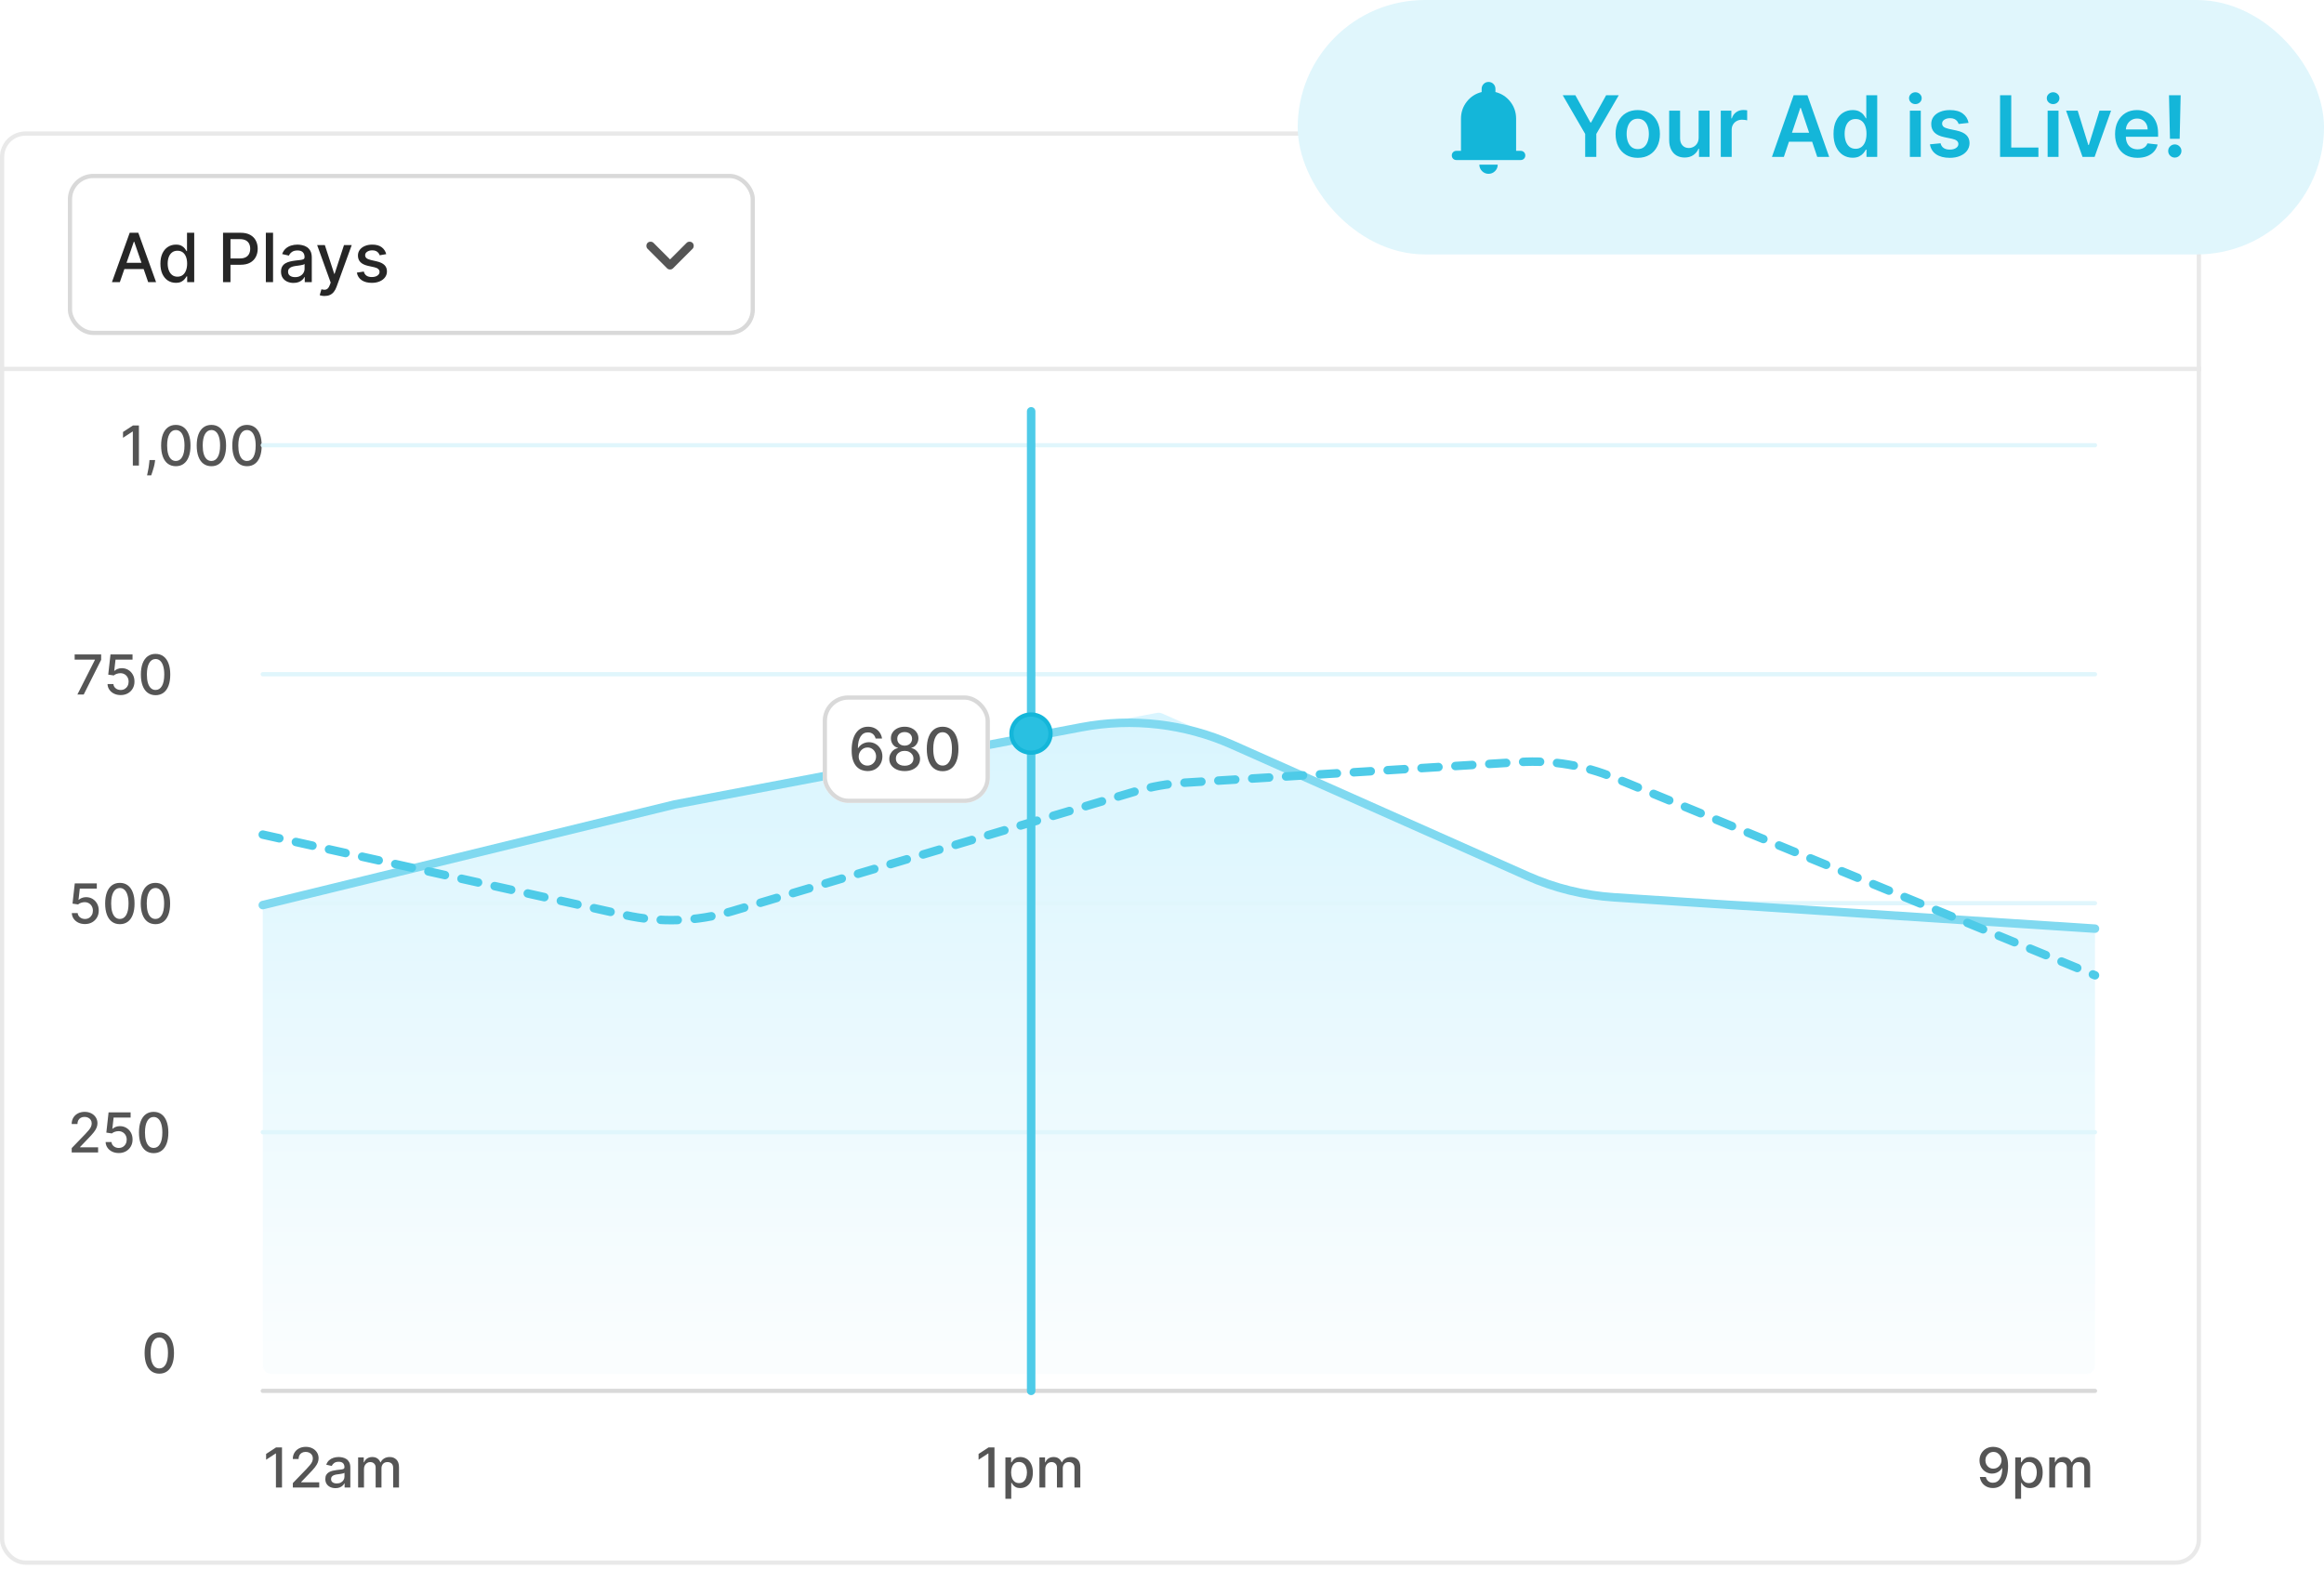 <svg width="600" height="405" viewBox="0 0 600 405" fill="none" xmlns="http://www.w3.org/2000/svg">
<g clip-path="url(#clip0_2449_480)">
<rect y="33.941" width="568.248" height="370.073" rx="6.569" fill="white"/>
<path d="M67.841 234.935V352.555C67.841 353.764 68.821 354.744 70.031 354.744H538.686C539.895 354.744 540.876 353.764 540.876 352.555V241.287C540.876 240.132 539.979 239.176 538.827 239.101L405.398 230.499C405.142 230.483 404.891 230.421 404.657 230.318L300 184.215C299.595 184.037 299.147 183.985 298.712 184.067L174.185 207.482L69.516 232.806C68.533 233.044 67.841 233.924 67.841 234.935Z" fill="url(#paint0_linear_2449_480)" fill-opacity="0.5"/>
<path d="M41.129 354.683C40.33 354.679 39.648 354.469 39.082 354.051C38.516 353.633 38.083 353.025 37.783 352.226C37.483 351.427 37.333 350.465 37.333 349.34C37.333 348.218 37.483 347.259 37.783 346.464C38.086 345.669 38.521 345.062 39.087 344.644C39.656 344.226 40.337 344.018 41.129 344.018C41.921 344.018 42.6 344.228 43.166 344.649C43.732 345.067 44.165 345.674 44.465 346.469C44.768 347.261 44.92 348.218 44.92 349.34C44.92 350.469 44.77 351.433 44.47 352.231C44.17 353.026 43.737 353.635 43.171 354.056C42.605 354.474 41.924 354.683 41.129 354.683ZM41.129 353.333C41.83 353.333 42.377 352.991 42.772 352.307C43.169 351.623 43.368 350.634 43.368 349.34C43.368 348.481 43.277 347.755 43.095 347.161C42.916 346.565 42.659 346.113 42.322 345.807C41.988 345.497 41.591 345.342 41.129 345.342C40.431 345.342 39.884 345.686 39.486 346.373C39.089 347.06 38.888 348.049 38.885 349.34C38.885 350.203 38.974 350.932 39.153 351.529C39.335 352.122 39.592 352.571 39.926 352.878C40.26 353.181 40.66 353.333 41.129 353.333Z" fill="#555555"/>
<path d="M35.862 109.852V120.204H34.295V111.419H34.234L31.757 113.037V111.541L34.34 109.852H35.862ZM40.05 118.789L39.975 119.34C39.924 119.744 39.838 120.165 39.717 120.603C39.599 121.045 39.476 121.454 39.348 121.832C39.223 122.209 39.12 122.509 39.04 122.731H37.968C38.012 122.522 38.072 122.239 38.15 121.882C38.227 121.528 38.303 121.132 38.377 120.694C38.452 120.256 38.507 119.81 38.544 119.355L38.595 118.789H40.05ZM45.393 120.376C44.595 120.373 43.912 120.162 43.346 119.744C42.78 119.326 42.347 118.718 42.047 117.919C41.747 117.121 41.597 116.159 41.597 115.033C41.597 113.911 41.747 112.953 42.047 112.157C42.35 111.362 42.785 110.755 43.351 110.338C43.921 109.92 44.601 109.711 45.393 109.711C46.185 109.711 46.864 109.921 47.43 110.343C47.996 110.761 48.429 111.367 48.729 112.162C49.032 112.954 49.184 113.911 49.184 115.033C49.184 116.162 49.034 117.126 48.734 117.925C48.434 118.72 48.001 119.328 47.435 119.749C46.869 120.167 46.188 120.376 45.393 120.376ZM45.393 119.026C46.094 119.026 46.642 118.684 47.036 118C47.434 117.316 47.632 116.327 47.632 115.033C47.632 114.174 47.541 113.448 47.359 112.855C47.181 112.258 46.923 111.807 46.586 111.5C46.252 111.19 45.855 111.035 45.393 111.035C44.696 111.035 44.148 111.379 43.751 112.066C43.353 112.754 43.152 113.743 43.149 115.033C43.149 115.896 43.238 116.625 43.417 117.222C43.599 117.815 43.857 118.265 44.19 118.571C44.524 118.875 44.925 119.026 45.393 119.026ZM54.581 120.376C53.782 120.373 53.1 120.162 52.534 119.744C51.968 119.326 51.535 118.718 51.235 117.919C50.935 117.121 50.785 116.159 50.785 115.033C50.785 113.911 50.935 112.953 51.235 112.157C51.538 111.362 51.973 110.755 52.539 110.338C53.108 109.92 53.789 109.711 54.581 109.711C55.373 109.711 56.052 109.921 56.618 110.343C57.184 110.761 57.617 111.367 57.917 112.162C58.22 112.954 58.372 113.911 58.372 115.033C58.372 116.162 58.222 117.126 57.922 117.925C57.622 118.72 57.189 119.328 56.623 119.749C56.057 120.167 55.376 120.376 54.581 120.376ZM54.581 119.026C55.282 119.026 55.83 118.684 56.224 118C56.621 117.316 56.82 116.327 56.82 115.033C56.82 114.174 56.729 113.448 56.547 112.855C56.369 112.258 56.111 111.807 55.774 111.5C55.44 111.19 55.043 111.035 54.581 111.035C53.883 111.035 53.336 111.379 52.938 112.066C52.541 112.754 52.34 113.743 52.337 115.033C52.337 115.896 52.426 116.625 52.605 117.222C52.787 117.815 53.044 118.265 53.378 118.571C53.712 118.875 54.113 119.026 54.581 119.026ZM63.769 120.376C62.97 120.373 62.288 120.162 61.722 119.744C61.156 119.326 60.723 118.718 60.423 117.919C60.123 117.121 59.973 116.159 59.973 115.033C59.973 113.911 60.123 112.953 60.423 112.157C60.726 111.362 61.161 110.755 61.727 110.338C62.296 109.92 62.977 109.711 63.769 109.711C64.561 109.711 65.24 109.921 65.806 110.343C66.372 110.761 66.805 111.367 67.105 112.162C67.408 112.954 67.56 113.911 67.56 115.033C67.56 116.162 67.41 117.126 67.11 117.925C66.81 118.72 66.377 119.328 65.811 119.749C65.245 120.167 64.564 120.376 63.769 120.376ZM63.769 119.026C64.47 119.026 65.017 118.684 65.412 118C65.809 117.316 66.008 116.327 66.008 115.033C66.008 114.174 65.917 113.448 65.735 112.855C65.557 112.258 65.299 111.807 64.962 111.5C64.628 111.19 64.231 111.035 63.769 111.035C63.071 111.035 62.524 111.379 62.126 112.066C61.729 112.754 61.528 113.743 61.525 115.033C61.525 115.896 61.614 116.625 61.793 117.222C61.975 117.815 62.232 118.265 62.566 118.571C62.9 118.875 63.301 119.026 63.769 119.026Z" fill="#555555"/>
<path d="M19.981 179.328L24.5 170.392V170.316H19.274V168.976H26.117V170.361L21.614 179.328H19.981ZM31.153 179.47C30.52 179.47 29.95 179.348 29.445 179.106C28.942 178.86 28.541 178.523 28.242 178.095C27.942 177.667 27.782 177.178 27.761 176.629H29.278C29.315 177.074 29.512 177.439 29.869 177.726C30.226 178.012 30.654 178.155 31.153 178.155C31.551 178.155 31.903 178.064 32.209 177.883C32.519 177.697 32.762 177.443 32.937 177.119C33.116 176.796 33.205 176.427 33.205 176.012C33.205 175.591 33.114 175.215 32.932 174.885C32.75 174.555 32.499 174.295 32.179 174.107C31.862 173.918 31.498 173.822 31.087 173.819C30.774 173.819 30.459 173.873 30.142 173.98C29.825 174.088 29.569 174.23 29.374 174.405L27.943 174.193L28.525 168.976H34.216V170.316H29.824L29.495 173.212H29.556C29.758 173.017 30.026 172.853 30.36 172.722C30.696 172.59 31.057 172.525 31.441 172.525C32.071 172.525 32.632 172.675 33.124 172.975C33.62 173.274 34.009 173.684 34.292 174.203C34.578 174.718 34.72 175.311 34.717 175.982C34.72 176.653 34.568 177.251 34.262 177.776C33.958 178.302 33.537 178.717 32.998 179.02C32.462 179.32 31.847 179.47 31.153 179.47ZM40.166 179.5C39.368 179.497 38.685 179.286 38.119 178.868C37.553 178.45 37.12 177.842 36.82 177.043C36.52 176.245 36.371 175.283 36.371 174.157C36.371 173.035 36.52 172.077 36.82 171.281C37.124 170.486 37.558 169.88 38.124 169.462C38.694 169.044 39.375 168.835 40.166 168.835C40.958 168.835 41.637 169.046 42.203 169.467C42.77 169.885 43.203 170.491 43.502 171.286C43.806 172.078 43.957 173.035 43.957 174.157C43.957 175.286 43.807 176.25 43.508 177.049C43.208 177.844 42.775 178.452 42.209 178.873C41.642 179.291 40.962 179.5 40.166 179.5ZM40.166 178.15C40.867 178.15 41.415 177.808 41.809 177.124C42.207 176.44 42.406 175.451 42.406 174.157C42.406 173.298 42.315 172.572 42.133 171.979C41.954 171.382 41.696 170.931 41.359 170.624C41.026 170.314 40.628 170.159 40.166 170.159C39.469 170.159 38.921 170.503 38.524 171.19C38.126 171.878 37.926 172.867 37.922 174.157C37.922 175.02 38.012 175.75 38.19 176.346C38.372 176.939 38.63 177.389 38.964 177.696C39.297 177.999 39.698 178.15 40.166 178.15Z" fill="#555555"/>
<path d="M21.931 238.594C21.298 238.594 20.728 238.472 20.223 238.23C19.721 237.984 19.32 237.647 19.02 237.219C18.72 236.791 18.56 236.302 18.54 235.753H20.056C20.093 236.198 20.29 236.563 20.647 236.85C21.005 237.136 21.433 237.279 21.931 237.279C22.329 237.279 22.681 237.189 22.988 237.007C23.298 236.821 23.54 236.567 23.715 236.243C23.894 235.92 23.983 235.551 23.983 235.136C23.983 234.715 23.892 234.339 23.71 234.009C23.528 233.679 23.277 233.42 22.957 233.231C22.64 233.042 22.277 232.946 21.866 232.943C21.552 232.943 21.237 232.997 20.92 233.104C20.604 233.212 20.347 233.354 20.152 233.529L18.721 233.317L19.303 228.1H24.994V229.44H20.602L20.273 232.336H20.334C20.536 232.141 20.804 231.977 21.138 231.846C21.475 231.714 21.835 231.649 22.219 231.649C22.849 231.649 23.41 231.799 23.902 232.099C24.398 232.398 24.787 232.808 25.07 233.327C25.357 233.842 25.498 234.435 25.495 235.106C25.498 235.777 25.346 236.375 25.04 236.9C24.736 237.426 24.315 237.841 23.776 238.144C23.24 238.444 22.625 238.594 21.931 238.594ZM30.945 238.624C30.146 238.621 29.464 238.41 28.898 237.992C28.331 237.574 27.898 236.966 27.599 236.167C27.299 235.369 27.149 234.407 27.149 233.281C27.149 232.159 27.299 231.201 27.599 230.405C27.902 229.61 28.337 229.004 28.903 228.586C29.472 228.168 30.153 227.959 30.945 227.959C31.736 227.959 32.416 228.17 32.982 228.591C33.548 229.009 33.981 229.615 34.281 230.41C34.584 231.202 34.736 232.159 34.736 233.281C34.736 234.41 34.586 235.374 34.286 236.173C33.986 236.968 33.553 237.576 32.987 237.997C32.421 238.415 31.74 238.624 30.945 238.624ZM30.945 237.274C31.646 237.274 32.193 236.932 32.587 236.248C32.985 235.564 33.184 234.575 33.184 233.281C33.184 232.422 33.093 231.696 32.911 231.103C32.732 230.506 32.474 230.055 32.138 229.748C31.804 229.438 31.406 229.283 30.945 229.283C30.247 229.283 29.7 229.627 29.302 230.314C28.904 231.002 28.704 231.991 28.701 233.281C28.701 234.144 28.79 234.874 28.968 235.47C29.15 236.063 29.408 236.513 29.742 236.82C30.075 237.123 30.476 237.274 30.945 237.274ZM40.133 238.624C39.334 238.621 38.652 238.41 38.086 237.992C37.519 237.574 37.086 236.966 36.786 236.167C36.486 235.369 36.337 234.407 36.337 233.281C36.337 232.159 36.486 231.201 36.786 230.405C37.09 229.61 37.524 229.004 38.09 228.586C38.66 228.168 39.341 227.959 40.133 227.959C40.924 227.959 41.603 228.17 42.169 228.591C42.736 229.009 43.169 229.615 43.468 230.41C43.772 231.202 43.923 232.159 43.923 233.281C43.923 234.41 43.773 235.374 43.474 236.173C43.174 236.968 42.741 237.576 42.175 237.997C41.608 238.415 40.928 238.624 40.133 238.624ZM40.133 237.274C40.833 237.274 41.381 236.932 41.775 236.248C42.173 235.564 42.372 234.575 42.372 233.281C42.372 232.422 42.281 231.696 42.099 231.103C41.92 230.506 41.662 230.055 41.325 229.748C40.992 229.438 40.594 229.283 40.133 229.283C39.435 229.283 38.888 229.627 38.49 230.314C38.092 231.002 37.892 231.991 37.888 233.281C37.888 234.144 37.978 234.874 38.156 235.47C38.338 236.063 38.596 236.513 38.93 236.82C39.263 237.123 39.664 237.274 40.133 237.274Z" fill="#555555"/>
<path d="M18.514 297.576V296.444L22.017 292.815C22.391 292.421 22.7 292.075 22.942 291.779C23.188 291.479 23.372 291.194 23.493 290.924C23.614 290.655 23.675 290.368 23.675 290.065C23.675 289.721 23.594 289.425 23.432 289.176C23.271 288.923 23.05 288.729 22.77 288.594C22.491 288.456 22.175 288.387 21.825 288.387C21.454 288.387 21.131 288.463 20.855 288.614C20.578 288.766 20.366 288.98 20.218 289.256C20.069 289.533 19.995 289.856 19.995 290.227H18.504C18.504 289.597 18.649 289.046 18.939 288.574C19.229 288.102 19.626 287.737 20.132 287.477C20.637 287.214 21.212 287.083 21.855 287.083C22.506 287.083 23.078 287.213 23.574 287.472C24.073 287.728 24.462 288.079 24.741 288.523C25.021 288.965 25.161 289.464 25.161 290.02C25.161 290.404 25.089 290.78 24.944 291.147C24.802 291.514 24.555 291.924 24.201 292.375C23.847 292.823 23.355 293.367 22.725 294.008L20.668 296.161V296.237H25.328V297.576H18.514ZM30.66 297.718C30.027 297.718 29.457 297.596 28.952 297.354C28.45 297.108 28.049 296.771 27.749 296.343C27.449 295.915 27.289 295.426 27.269 294.877H28.785C28.822 295.322 29.019 295.687 29.377 295.974C29.734 296.26 30.162 296.404 30.66 296.404C31.058 296.404 31.41 296.313 31.717 296.131C32.027 295.945 32.269 295.691 32.445 295.367C32.623 295.044 32.712 294.675 32.712 294.26C32.712 293.839 32.621 293.463 32.44 293.133C32.258 292.803 32.007 292.544 31.686 292.355C31.37 292.166 31.006 292.07 30.595 292.067C30.281 292.067 29.966 292.121 29.649 292.228C29.333 292.336 29.077 292.478 28.881 292.653L27.451 292.441L28.032 287.224H33.723V288.564H29.331L29.003 291.46H29.063C29.265 291.265 29.533 291.101 29.867 290.97C30.204 290.838 30.564 290.773 30.948 290.773C31.579 290.773 32.14 290.923 32.632 291.223C33.127 291.523 33.516 291.932 33.799 292.451C34.086 292.966 34.227 293.559 34.224 294.23C34.227 294.901 34.075 295.499 33.769 296.024C33.466 296.55 33.044 296.965 32.505 297.268C31.97 297.568 31.355 297.718 30.66 297.718ZM39.674 297.748C38.875 297.745 38.193 297.534 37.627 297.116C37.061 296.698 36.628 296.09 36.328 295.292C36.028 294.493 35.878 293.531 35.878 292.405C35.878 291.283 36.028 290.325 36.328 289.529C36.631 288.734 37.066 288.128 37.632 287.71C38.201 287.292 38.882 287.083 39.674 287.083C40.466 287.083 41.145 287.294 41.711 287.715C42.277 288.133 42.71 288.739 43.01 289.534C43.313 290.326 43.465 291.283 43.465 292.405C43.465 293.534 43.315 294.498 43.015 295.297C42.715 296.092 42.282 296.7 41.716 297.121C41.15 297.539 40.469 297.748 39.674 297.748ZM39.674 296.398C40.375 296.398 40.922 296.056 41.317 295.372C41.714 294.688 41.913 293.699 41.913 292.405C41.913 291.546 41.822 290.82 41.64 290.227C41.462 289.63 41.204 289.179 40.867 288.872C40.533 288.562 40.136 288.407 39.674 288.407C38.976 288.407 38.429 288.751 38.031 289.438C37.633 290.126 37.433 291.115 37.43 292.405C37.43 293.268 37.519 293.998 37.697 294.594C37.88 295.187 38.137 295.637 38.471 295.944C38.804 296.247 39.206 296.398 39.674 296.398Z" fill="#555555"/>
<path d="M72.806 373.721V384.072H71.239V375.287H71.178L68.702 376.905V375.409L71.284 373.721H72.806ZM75.606 384.072V382.94L79.109 379.311C79.483 378.917 79.791 378.571 80.034 378.275C80.28 377.975 80.464 377.69 80.585 377.42C80.706 377.151 80.767 376.864 80.767 376.561C80.767 376.218 80.686 375.921 80.524 375.672C80.362 375.419 80.142 375.225 79.862 375.09C79.582 374.952 79.267 374.883 78.917 374.883C78.546 374.883 78.223 374.959 77.946 375.111C77.67 375.262 77.458 375.476 77.309 375.752C77.161 376.029 77.087 376.352 77.087 376.723H75.596C75.596 376.093 75.741 375.542 76.031 375.07C76.32 374.598 76.718 374.233 77.224 373.973C77.729 373.71 78.304 373.579 78.947 373.579C79.597 373.579 80.17 373.709 80.666 373.968C81.165 374.224 81.554 374.575 81.833 375.02C82.113 375.461 82.253 375.96 82.253 376.516C82.253 376.9 82.18 377.276 82.035 377.643C81.894 378.01 81.646 378.42 81.293 378.871C80.939 379.319 80.447 379.864 79.817 380.504L77.759 382.657V382.733H82.42V384.072H75.606ZM86.615 384.244C86.123 384.244 85.678 384.153 85.281 383.971C84.883 383.786 84.568 383.518 84.335 383.168C84.106 382.817 83.992 382.387 83.992 381.879C83.992 381.441 84.076 381.08 84.244 380.797C84.413 380.514 84.64 380.29 84.927 380.125C85.213 379.96 85.533 379.835 85.887 379.751C86.241 379.666 86.601 379.602 86.969 379.559C87.434 379.505 87.811 379.461 88.101 379.427C88.391 379.39 88.601 379.331 88.733 379.25C88.864 379.169 88.93 379.038 88.93 378.856V378.821C88.93 378.379 88.805 378.037 88.556 377.795C88.31 377.552 87.943 377.431 87.454 377.431C86.945 377.431 86.544 377.543 86.251 377.769C85.961 377.992 85.761 378.239 85.65 378.512L84.229 378.189C84.398 377.717 84.644 377.336 84.967 377.046C85.294 376.753 85.67 376.541 86.094 376.41C86.519 376.275 86.965 376.207 87.434 376.207C87.744 376.207 88.072 376.244 88.419 376.319C88.77 376.389 89.097 376.521 89.4 376.713C89.707 376.905 89.958 377.18 90.153 377.537C90.349 377.891 90.446 378.351 90.446 378.917V384.072H88.97V383.011H88.91C88.812 383.206 88.665 383.398 88.47 383.587C88.275 383.776 88.023 383.932 87.717 384.057C87.41 384.182 87.043 384.244 86.615 384.244ZM86.944 383.031C87.361 383.031 87.719 382.948 88.015 382.783C88.315 382.618 88.542 382.403 88.697 382.136C88.856 381.867 88.935 381.579 88.935 381.272V380.271C88.881 380.325 88.777 380.376 88.622 380.423C88.47 380.467 88.296 380.505 88.101 380.539C87.906 380.569 87.715 380.598 87.53 380.625C87.344 380.649 87.189 380.669 87.065 380.686C86.772 380.723 86.504 380.785 86.261 380.873C86.022 380.96 85.83 381.087 85.685 381.252C85.543 381.414 85.473 381.629 85.473 381.899C85.473 382.273 85.611 382.556 85.887 382.748C86.163 382.937 86.516 383.031 86.944 383.031ZM92.459 384.072V376.308H93.91V377.572H94.006C94.168 377.144 94.432 376.811 94.799 376.571C95.167 376.329 95.606 376.207 96.119 376.207C96.638 376.207 97.072 376.329 97.423 376.571C97.777 376.814 98.038 377.148 98.206 377.572H98.287C98.472 377.158 98.767 376.827 99.172 376.581C99.576 376.332 100.058 376.207 100.617 376.207C101.322 376.207 101.896 376.428 102.341 376.87C102.789 377.311 103.013 377.976 103.013 378.866V384.072H101.502V379.008C101.502 378.482 101.359 378.101 101.072 377.865C100.786 377.629 100.444 377.511 100.046 377.511C99.554 377.511 99.172 377.663 98.899 377.966C98.626 378.266 98.489 378.652 98.489 379.124V384.072H96.983V378.912C96.983 378.49 96.852 378.152 96.589 377.896C96.326 377.64 95.984 377.511 95.563 377.511C95.276 377.511 95.012 377.587 94.769 377.739C94.53 377.887 94.336 378.094 94.188 378.361C94.043 378.627 93.971 378.935 93.971 379.286V384.072H92.459Z" fill="#555555"/>
<path d="M256.748 373.721V384.072H255.181V375.287H255.121L252.644 376.905V375.409L255.227 373.721H256.748ZM259.569 386.984V376.308H261.045V377.567H261.171C261.259 377.405 261.385 377.218 261.55 377.006C261.715 376.794 261.944 376.608 262.238 376.45C262.531 376.288 262.918 376.207 263.4 376.207C264.027 376.207 264.586 376.366 265.078 376.683C265.57 376.999 265.956 377.456 266.236 378.052C266.519 378.649 266.66 379.366 266.66 380.206C266.66 381.045 266.52 381.764 266.241 382.364C265.961 382.96 265.577 383.42 265.088 383.744C264.6 384.064 264.042 384.224 263.415 384.224C262.943 384.224 262.558 384.145 262.258 383.986C261.961 383.828 261.729 383.643 261.56 383.43C261.392 383.218 261.262 383.029 261.171 382.864H261.08V386.984H259.569ZM261.05 380.19C261.05 380.736 261.129 381.215 261.287 381.626C261.446 382.037 261.675 382.359 261.975 382.591C262.275 382.82 262.642 382.935 263.077 382.935C263.528 382.935 263.906 382.815 264.209 382.576C264.512 382.334 264.741 382.005 264.896 381.59C265.055 381.176 265.134 380.709 265.134 380.19C265.134 379.678 265.056 379.218 264.901 378.81C264.75 378.403 264.521 378.081 264.214 377.845C263.911 377.609 263.532 377.491 263.077 377.491C262.639 377.491 262.268 377.604 261.965 377.83C261.665 378.056 261.437 378.371 261.282 378.775C261.127 379.179 261.05 379.651 261.05 380.19ZM268.354 384.072V376.308H269.804V377.572H269.9C270.062 377.144 270.326 376.811 270.694 376.571C271.061 376.329 271.501 376.207 272.013 376.207C272.532 376.207 272.967 376.329 273.317 376.571C273.671 376.814 273.932 377.148 274.101 377.572H274.181C274.367 377.158 274.662 376.827 275.066 376.581C275.47 376.332 275.952 376.207 276.512 376.207C277.216 376.207 277.79 376.428 278.235 376.87C278.683 377.311 278.907 377.976 278.907 378.866V384.072H277.396V379.008C277.396 378.482 277.253 378.101 276.966 377.865C276.68 377.629 276.338 377.511 275.94 377.511C275.448 377.511 275.066 377.663 274.793 377.966C274.52 378.266 274.384 378.652 274.384 379.124V384.072H272.877V378.912C272.877 378.49 272.746 378.152 272.483 377.896C272.22 377.64 271.878 377.511 271.457 377.511C271.171 377.511 270.906 377.587 270.663 377.739C270.424 377.887 270.23 378.094 270.082 378.361C269.937 378.627 269.865 378.935 269.865 379.286V384.072H268.354Z" fill="#555555"/>
<path d="M514.657 373.579C515.118 373.582 515.573 373.667 516.021 373.832C516.47 373.997 516.874 374.266 517.234 374.64C517.598 375.015 517.888 375.52 518.104 376.157C518.323 376.79 518.434 377.579 518.437 378.522C518.437 379.429 518.346 380.236 518.164 380.944C517.983 381.648 517.721 382.243 517.381 382.728C517.044 383.213 516.635 383.582 516.153 383.835C515.671 384.087 515.128 384.214 514.525 384.214C513.909 384.214 513.361 384.092 512.882 383.85C512.404 383.607 512.015 383.272 511.715 382.844C511.415 382.413 511.228 381.917 511.154 381.358H512.695C512.797 381.803 513.002 382.163 513.312 382.44C513.626 382.713 514.03 382.849 514.525 382.849C515.283 382.849 515.875 382.519 516.299 381.858C516.724 381.195 516.938 380.268 516.941 379.078H516.86C516.685 379.368 516.466 379.618 516.203 379.826C515.944 380.035 515.652 380.197 515.329 380.312C515.005 380.426 514.66 380.484 514.293 380.484C513.696 380.484 513.154 380.337 512.665 380.044C512.177 379.751 511.787 379.348 511.498 378.836C511.208 378.324 511.063 377.739 511.063 377.082C511.063 376.428 511.211 375.835 511.508 375.303C511.808 374.77 512.225 374.349 512.761 374.039C513.3 373.726 513.932 373.572 514.657 373.579ZM514.662 374.893C514.267 374.893 513.912 374.991 513.595 375.186C513.282 375.378 513.034 375.64 512.852 375.97C512.67 376.297 512.579 376.661 512.579 377.062C512.579 377.463 512.667 377.827 512.842 378.153C513.021 378.477 513.263 378.735 513.57 378.927C513.88 379.115 514.234 379.21 514.631 379.21C514.928 379.21 515.204 379.153 515.46 379.038C515.716 378.923 515.94 378.765 516.133 378.563C516.325 378.357 516.475 378.125 516.582 377.865C516.69 377.606 516.744 377.333 516.744 377.046C516.744 376.666 516.653 376.312 516.471 375.985C516.293 375.658 516.047 375.395 515.733 375.196C515.42 374.994 515.063 374.893 514.662 374.893ZM520.284 386.984V376.308H521.76V377.567H521.886C521.973 377.405 522.1 377.218 522.265 377.006C522.43 376.794 522.659 376.608 522.952 376.45C523.246 376.288 523.633 376.207 524.115 376.207C524.742 376.207 525.301 376.366 525.793 376.683C526.285 376.999 526.671 377.456 526.951 378.052C527.234 378.649 527.375 379.366 527.375 380.206C527.375 381.045 527.235 381.764 526.956 382.364C526.676 382.96 526.292 383.42 525.803 383.744C525.315 384.064 524.757 384.224 524.13 384.224C523.658 384.224 523.273 384.145 522.973 383.986C522.676 383.828 522.444 383.643 522.275 383.43C522.107 383.218 521.977 383.029 521.886 382.864H521.795V386.984H520.284ZM521.765 380.19C521.765 380.736 521.844 381.215 522.002 381.626C522.161 382.037 522.39 382.359 522.69 382.591C522.989 382.82 523.357 382.935 523.791 382.935C524.243 382.935 524.62 382.815 524.924 382.576C525.227 382.334 525.456 382.005 525.611 381.59C525.769 381.176 525.849 380.709 525.849 380.19C525.849 379.678 525.771 379.218 525.616 378.81C525.464 378.403 525.235 378.081 524.929 377.845C524.625 377.609 524.246 377.491 523.791 377.491C523.353 377.491 522.983 377.604 522.679 377.83C522.38 378.056 522.152 378.371 521.997 378.775C521.842 379.179 521.765 379.651 521.765 380.19ZM529.068 384.072V376.308H530.519V377.572H530.615C530.777 377.144 531.041 376.811 531.409 376.571C531.776 376.329 532.216 376.207 532.728 376.207C533.247 376.207 533.681 376.329 534.032 376.571C534.386 376.814 534.647 377.148 534.815 377.572H534.896C535.082 377.158 535.376 376.827 535.781 376.581C536.185 376.332 536.667 376.207 537.226 376.207C537.931 376.207 538.505 376.428 538.95 376.87C539.398 377.311 539.622 377.976 539.622 378.866V384.072H538.111V379.008C538.111 378.482 537.968 378.101 537.681 377.865C537.395 377.629 537.053 377.511 536.655 377.511C536.163 377.511 535.781 377.663 535.508 377.966C535.235 378.266 535.098 378.652 535.098 379.124V384.072H533.592V378.912C533.592 378.49 533.461 378.152 533.198 377.896C532.935 377.64 532.593 377.511 532.172 377.511C531.885 377.511 531.621 377.587 531.378 377.739C531.139 377.887 530.945 378.094 530.797 378.361C530.652 378.627 530.58 378.935 530.58 379.286V384.072H529.068Z" fill="#555555"/>
<path d="M67.841 359.124L540.876 359.124" stroke="#D9D9D9" stroke-width="1.095" stroke-linecap="round" stroke-linejoin="round"/>
<path d="M67.841 292.335L540.876 292.335" stroke="#E0F6FC" stroke-width="1.095" stroke-linecap="round" stroke-linejoin="round"/>
<path d="M67.841 233.211L540.876 233.211" stroke="#E0F6FC" stroke-width="1.095" stroke-linecap="round" stroke-linejoin="round"/>
<path d="M67.841 174.087L540.876 174.087" stroke="#E0F6FC" stroke-width="1.095" stroke-linecap="round" stroke-linejoin="round"/>
<path d="M67.841 114.963L540.876 114.963" stroke="#E0F6FC" stroke-width="1.095" stroke-linecap="round" stroke-linejoin="round"/>
<path d="M266.218 359.124L266.218 106.204" stroke="#4ECBE8" stroke-width="2.19" stroke-linecap="round"/>
<path d="M67.841 233.699L174.185 207.715L279.193 187.774C292.336 185.279 305.928 186.855 318.151 192.293L394.289 226.165C401.381 229.32 408.977 231.193 416.723 231.697L540.876 239.781" stroke="#80D9F0" stroke-width="2.19" stroke-linecap="round"/>
<g filter="url(#filter0_d_2449_480)">
<rect x="212.409" y="175.182" width="43.139" height="27.759" rx="6.569" fill="white"/>
<rect x="212.957" y="175.729" width="42.044" height="26.664" rx="6.022" stroke="#D9D9D9" stroke-width="1.095"/>
<path d="M223.943 194.714C223.446 194.707 222.956 194.616 222.473 194.442C221.994 194.268 221.559 193.977 221.167 193.571C220.775 193.164 220.461 192.618 220.225 191.932C219.993 191.247 219.877 190.39 219.877 189.363C219.877 188.391 219.973 187.527 220.165 186.772C220.361 186.017 220.642 185.38 221.009 184.861C221.375 184.339 221.818 183.942 222.337 183.669C222.856 183.397 223.438 183.261 224.084 183.261C224.748 183.261 225.338 183.392 225.853 183.653C226.369 183.914 226.786 184.275 227.105 184.736C227.428 185.197 227.633 185.722 227.721 186.309H226.06C225.948 185.845 225.725 185.466 225.391 185.172C225.057 184.878 224.621 184.731 224.084 184.731C223.268 184.731 222.631 185.086 222.174 185.798C221.72 186.509 221.492 187.498 221.488 188.764H221.57C221.762 188.449 221.998 188.18 222.277 187.959C222.56 187.734 222.876 187.561 223.224 187.442C223.576 187.318 223.946 187.257 224.335 187.257C224.981 187.257 225.565 187.414 226.088 187.73C226.614 188.042 227.033 188.474 227.345 189.026C227.657 189.577 227.813 190.209 227.813 190.92C227.813 191.631 227.652 192.275 227.329 192.852C227.009 193.429 226.559 193.887 225.979 194.224C225.398 194.558 224.719 194.721 223.943 194.714ZM223.937 193.299C224.366 193.299 224.748 193.193 225.086 192.983C225.423 192.772 225.69 192.489 225.886 192.134C226.082 191.778 226.18 191.381 226.18 190.942C226.18 190.513 226.084 190.123 225.892 189.771C225.703 189.419 225.442 189.14 225.108 188.933C224.777 188.726 224.4 188.623 223.976 188.623C223.653 188.623 223.353 188.685 223.077 188.808C222.805 188.931 222.566 189.102 222.359 189.32C222.152 189.537 221.989 189.788 221.869 190.071C221.753 190.35 221.695 190.646 221.695 190.958C221.695 191.375 221.791 191.762 221.983 192.117C222.179 192.473 222.446 192.76 222.783 192.978C223.125 193.192 223.509 193.299 223.937 193.299ZM233.563 194.714C232.782 194.714 232.093 194.58 231.494 194.311C230.899 194.043 230.433 193.672 230.095 193.201C229.758 192.729 229.591 192.192 229.594 191.589C229.591 191.118 229.687 190.684 229.883 190.288C230.082 189.889 230.353 189.557 230.694 189.292C231.035 189.024 231.416 188.853 231.837 188.781V188.715C231.282 188.581 230.837 188.284 230.503 187.823C230.17 187.362 230.004 186.832 230.008 186.233C230.004 185.663 230.155 185.155 230.46 184.709C230.768 184.259 231.191 183.905 231.728 183.648C232.265 183.39 232.877 183.261 233.563 183.261C234.241 183.261 234.847 183.392 235.381 183.653C235.918 183.911 236.341 184.265 236.649 184.715C236.957 185.161 237.113 185.667 237.117 186.233C237.113 186.832 236.943 187.362 236.605 187.823C236.268 188.284 235.829 188.581 235.288 188.715V188.781C235.705 188.853 236.081 189.024 236.415 189.292C236.752 189.557 237.021 189.889 237.221 190.288C237.424 190.684 237.527 191.118 237.531 191.589C237.527 192.192 237.357 192.729 237.019 193.201C236.682 193.672 236.214 194.043 235.615 194.311C235.02 194.58 234.336 194.714 233.563 194.714ZM233.563 193.337C234.023 193.337 234.423 193.261 234.76 193.108C235.098 192.952 235.359 192.736 235.544 192.46C235.729 192.181 235.823 191.854 235.827 191.481C235.823 191.092 235.722 190.749 235.522 190.452C235.326 190.154 235.06 189.92 234.722 189.75C234.385 189.579 233.998 189.494 233.563 189.494C233.124 189.494 232.733 189.579 232.392 189.75C232.051 189.92 231.783 190.154 231.587 190.452C231.391 190.749 231.295 191.092 231.298 191.481C231.295 191.854 231.383 192.181 231.565 192.46C231.75 192.736 232.013 192.952 232.354 193.108C232.695 193.261 233.098 193.337 233.563 193.337ZM233.563 188.149C233.933 188.149 234.261 188.075 234.548 187.926C234.835 187.777 235.06 187.57 235.223 187.306C235.39 187.041 235.475 186.73 235.479 186.375C235.475 186.026 235.392 185.722 235.228 185.46C235.069 185.199 234.845 184.998 234.559 184.856C234.272 184.711 233.94 184.638 233.563 184.638C233.178 184.638 232.84 184.711 232.55 184.856C232.263 184.998 232.04 185.199 231.881 185.46C231.721 185.722 231.643 186.026 231.647 186.375C231.643 186.73 231.723 187.041 231.886 187.306C232.049 187.57 232.274 187.777 232.561 187.926C232.851 188.075 233.185 188.149 233.563 188.149ZM243.362 194.747C242.502 194.743 241.767 194.516 241.157 194.066C240.548 193.616 240.081 192.961 239.758 192.101C239.436 191.241 239.274 190.205 239.274 188.993C239.274 187.785 239.436 186.752 239.758 185.896C240.085 185.039 240.553 184.386 241.163 183.936C241.776 183.486 242.509 183.261 243.362 183.261C244.215 183.261 244.946 183.488 245.556 183.942C246.165 184.392 246.632 185.045 246.955 185.901C247.281 186.754 247.445 187.785 247.445 188.993C247.445 190.209 247.283 191.247 246.96 192.107C246.637 192.963 246.171 193.618 245.561 194.072C244.951 194.522 244.218 194.747 243.362 194.747ZM243.362 193.293C244.117 193.293 244.706 192.925 245.131 192.188C245.559 191.452 245.773 190.386 245.773 188.993C245.773 188.068 245.675 187.286 245.479 186.647C245.287 186.005 245.01 185.518 244.647 185.188C244.287 184.854 243.859 184.687 243.362 184.687C242.611 184.687 242.021 185.057 241.593 185.798C241.165 186.538 240.949 187.603 240.945 188.993C240.945 189.922 241.041 190.708 241.234 191.35C241.43 191.989 241.707 192.473 242.066 192.803C242.426 193.13 242.858 193.293 243.362 193.293Z" fill="#555555"/>
</g>
<path d="M266.176 184.489C268.972 184.489 271.22 186.706 271.22 189.416C271.22 192.126 268.972 194.343 266.176 194.343C263.379 194.343 261.132 192.126 261.132 189.416C261.132 186.706 263.379 184.489 266.176 184.489Z" fill="#29C0E1" stroke="#14B6D9" stroke-width="1.095"/>
<path d="M67.841 215.502L161.4 236.28C170.484 238.297 179.933 237.965 188.854 235.316L293.392 204.269C297.37 203.087 301.47 202.362 305.613 202.107L392.464 196.758C400.721 196.25 408.987 197.619 416.639 200.764L540.876 251.825" stroke="#4ECBE8" stroke-width="2.19" stroke-linecap="round" stroke-dasharray="4.38 4.38"/>
<rect x="18.066" y="45.438" width="176.277" height="40.511" rx="6.022" stroke="#D9D9D9" stroke-width="1.095"/>
<path d="M30.943 72.84H28.902L33.487 60.099H35.708L40.293 72.84H38.252L34.65 62.413H34.551L30.943 72.84ZM31.285 67.851H37.904V69.468H31.285V67.851ZM45.407 73.026C44.635 73.026 43.947 72.829 43.341 72.436C42.74 72.037 42.267 71.471 41.923 70.737C41.583 69.999 41.413 69.114 41.413 68.081C41.413 67.048 41.585 66.165 41.929 65.431C42.277 64.697 42.754 64.135 43.36 63.745C43.965 63.355 44.652 63.16 45.419 63.16C46.012 63.16 46.489 63.26 46.85 63.459C47.215 63.654 47.497 63.882 47.696 64.143C47.899 64.404 48.057 64.634 48.169 64.834H48.281V60.099H50.141V72.84H48.324V71.353H48.169C48.057 71.556 47.895 71.788 47.683 72.05C47.476 72.311 47.19 72.539 46.825 72.734C46.46 72.929 45.987 73.026 45.407 73.026ZM45.817 71.44C46.352 71.44 46.804 71.299 47.173 71.017C47.547 70.731 47.828 70.335 48.019 69.829C48.214 69.323 48.312 68.734 48.312 68.062C48.312 67.399 48.216 66.818 48.026 66.32C47.835 65.823 47.555 65.435 47.186 65.157C46.817 64.879 46.36 64.74 45.817 64.74C45.257 64.74 44.791 64.885 44.417 65.176C44.044 65.466 43.762 65.862 43.571 66.364C43.385 66.866 43.291 67.432 43.291 68.062C43.291 68.701 43.387 69.275 43.578 69.785C43.768 70.296 44.05 70.7 44.424 70.998C44.801 71.293 45.266 71.44 45.817 71.44ZM57.581 72.84V60.099H62.122C63.113 60.099 63.935 60.28 64.586 60.641C65.237 61.001 65.724 61.495 66.048 62.121C66.371 62.743 66.533 63.444 66.533 64.224C66.533 65.008 66.369 65.713 66.041 66.339C65.718 66.961 65.229 67.455 64.573 67.82C63.922 68.18 63.103 68.361 62.116 68.361H58.993V66.731H61.942C62.568 66.731 63.076 66.623 63.466 66.407C63.856 66.188 64.142 65.889 64.325 65.511C64.507 65.134 64.598 64.705 64.598 64.224C64.598 63.743 64.507 63.316 64.325 62.942C64.142 62.569 63.854 62.277 63.46 62.065C63.07 61.854 62.556 61.748 61.917 61.748H59.503V72.84H57.581ZM70.497 60.099V72.84H68.637V60.099H70.497ZM75.78 73.051C75.175 73.051 74.627 72.939 74.138 72.715C73.649 72.487 73.261 72.158 72.975 71.726C72.693 71.295 72.552 70.766 72.552 70.14C72.552 69.601 72.655 69.157 72.863 68.809C73.07 68.46 73.35 68.184 73.703 67.981C74.055 67.778 74.449 67.625 74.885 67.521C75.32 67.417 75.764 67.338 76.216 67.284C76.788 67.218 77.253 67.164 77.609 67.123C77.966 67.077 78.225 67.005 78.387 66.905C78.549 66.805 78.63 66.644 78.63 66.42V66.376C78.63 65.833 78.476 65.412 78.169 65.113C77.867 64.815 77.414 64.665 76.813 64.665C76.187 64.665 75.693 64.804 75.332 65.082C74.976 65.356 74.729 65.661 74.592 65.997L72.844 65.599C73.051 65.018 73.354 64.549 73.752 64.193C74.155 63.832 74.617 63.571 75.14 63.409C75.662 63.243 76.212 63.16 76.788 63.16C77.17 63.16 77.574 63.206 78.001 63.297C78.433 63.384 78.835 63.546 79.208 63.782C79.585 64.019 79.894 64.356 80.135 64.796C80.376 65.232 80.496 65.798 80.496 66.495V72.84H78.679V71.533H78.605C78.484 71.774 78.304 72.01 78.064 72.243C77.823 72.475 77.514 72.668 77.136 72.821C76.759 72.975 76.307 73.051 75.78 73.051ZM76.185 71.558C76.699 71.558 77.139 71.457 77.504 71.254C77.873 71.05 78.153 70.785 78.343 70.457C78.538 70.125 78.636 69.771 78.636 69.393V68.162C78.569 68.228 78.441 68.29 78.25 68.348C78.064 68.402 77.85 68.45 77.609 68.491C77.369 68.529 77.135 68.564 76.906 68.597C76.678 68.626 76.487 68.651 76.334 68.672C75.973 68.717 75.644 68.794 75.345 68.902C75.05 69.01 74.814 69.165 74.636 69.368C74.462 69.568 74.374 69.833 74.374 70.165C74.374 70.625 74.544 70.974 74.885 71.21C75.225 71.442 75.658 71.558 76.185 71.558ZM83.807 76.423C83.529 76.423 83.276 76.4 83.048 76.355C82.82 76.313 82.65 76.268 82.538 76.218L82.986 74.694C83.326 74.785 83.629 74.824 83.894 74.812C84.159 74.799 84.394 74.7 84.597 74.513C84.804 74.327 84.987 74.022 85.144 73.599L85.375 72.964L81.879 63.284H83.869L86.289 70.7H86.389L88.809 63.284H90.806L86.868 74.115C86.685 74.613 86.453 75.034 86.171 75.378C85.889 75.726 85.553 75.988 85.163 76.162C84.773 76.336 84.321 76.423 83.807 76.423ZM99.714 65.617L98.028 65.916C97.958 65.7 97.846 65.495 97.692 65.3C97.543 65.105 97.34 64.945 97.082 64.821C96.825 64.697 96.504 64.634 96.118 64.634C95.592 64.634 95.152 64.753 94.799 64.989C94.447 65.221 94.271 65.522 94.271 65.891C94.271 66.21 94.389 66.468 94.625 66.662C94.862 66.857 95.243 67.017 95.77 67.141L97.288 67.49C98.167 67.693 98.822 68.006 99.254 68.429C99.685 68.852 99.901 69.402 99.901 70.078C99.901 70.65 99.735 71.16 99.403 71.608C99.075 72.052 98.617 72.4 98.028 72.653C97.443 72.906 96.765 73.033 95.994 73.033C94.924 73.033 94.051 72.805 93.375 72.348C92.699 71.888 92.284 71.235 92.131 70.389L93.928 70.115C94.04 70.584 94.271 70.938 94.619 71.179C94.967 71.415 95.421 71.533 95.981 71.533C96.591 71.533 97.078 71.407 97.443 71.154C97.808 70.897 97.991 70.584 97.991 70.215C97.991 69.916 97.879 69.665 97.655 69.462C97.435 69.259 97.097 69.105 96.641 69.001L95.023 68.647C94.132 68.444 93.472 68.12 93.045 67.676C92.622 67.233 92.411 66.671 92.411 65.991C92.411 65.427 92.568 64.933 92.883 64.51C93.199 64.087 93.634 63.757 94.19 63.521C94.746 63.28 95.382 63.16 96.1 63.16C97.132 63.16 97.945 63.384 98.538 63.832C99.131 64.276 99.523 64.871 99.714 65.617Z" fill="#262626"/>
<path d="M172.993 69.581C172.847 69.581 172.71 69.558 172.582 69.512C172.454 69.467 172.336 69.389 172.226 69.28L167.19 64.243C166.989 64.042 166.889 63.787 166.889 63.477C166.889 63.166 166.989 62.911 167.19 62.71C167.39 62.51 167.646 62.409 167.956 62.409C168.266 62.409 168.522 62.51 168.723 62.71L172.993 66.98L177.263 62.71C177.463 62.51 177.719 62.409 178.029 62.409C178.339 62.409 178.595 62.51 178.796 62.71C178.996 62.911 179.097 63.166 179.097 63.477C179.097 63.787 178.996 64.042 178.796 64.243L173.759 69.28C173.65 69.389 173.531 69.467 173.403 69.512C173.276 69.558 173.139 69.581 172.993 69.581Z" fill="#555555"/>
<path d="M0 95.256L725.912 95.256" stroke="#E9E9E9" stroke-width="1.095" stroke-linecap="round"/>
</g>
<rect x="0.547" y="34.489" width="567.153" height="368.978" rx="6.022" stroke="#E9E9E9" stroke-width="1.095"/>
<rect x="335.036" width="264.964" height="65.693" rx="32.847" fill="#E0F6FC"/>
<path d="M376.003 41.322C375.666 41.322 375.385 41.208 375.157 40.98C374.93 40.753 374.816 40.471 374.816 40.135C374.816 39.799 374.93 39.518 375.157 39.29C375.385 39.063 375.666 38.949 376.003 38.949H377.189V30.646C377.189 29.006 377.683 27.547 378.671 26.272C379.66 24.997 380.945 24.162 382.526 23.767V22.936C382.526 22.442 382.699 22.022 383.045 21.676C383.391 21.33 383.811 21.157 384.305 21.157C384.8 21.157 385.22 21.33 385.566 21.676C385.912 22.022 386.085 22.442 386.085 22.936V23.767C387.666 24.162 388.951 24.997 389.94 26.272C390.928 27.547 391.422 29.006 391.422 30.646V38.949H392.608C392.944 38.949 393.226 39.063 393.453 39.29C393.681 39.518 393.795 39.799 393.795 40.135C393.795 40.471 393.681 40.753 393.453 40.98C393.226 41.208 392.944 41.322 392.608 41.322H376.003ZM384.305 44.88C383.653 44.88 383.095 44.648 382.63 44.183C382.165 43.718 381.933 43.16 381.933 42.508H386.678C386.678 43.16 386.445 43.718 385.981 44.183C385.516 44.648 384.958 44.88 384.305 44.88Z" fill="#14B6D9"/>
<path d="M403.46 24.593H406.719L410.615 31.638H410.77L414.666 24.593H417.924L412.131 34.578V40.519H409.254V34.578L403.46 24.593ZM422.829 40.752C421.663 40.752 420.652 40.495 419.796 39.982C418.941 39.469 418.277 38.751 417.806 37.828C417.339 36.905 417.106 35.827 417.106 34.593C417.106 33.359 417.339 32.278 417.806 31.35C418.277 30.422 418.941 29.702 419.796 29.189C420.652 28.675 421.663 28.419 422.829 28.419C423.995 28.419 425.006 28.675 425.862 29.189C426.717 29.702 427.378 30.422 427.845 31.35C428.316 32.278 428.552 33.359 428.552 34.593C428.552 35.827 428.316 36.905 427.845 37.828C427.378 38.751 426.717 39.469 425.862 39.982C425.006 40.495 423.995 40.752 422.829 40.752ZM422.845 38.497C423.477 38.497 424.006 38.323 424.431 37.976C424.856 37.623 425.172 37.151 425.38 36.56C425.592 35.969 425.698 35.311 425.698 34.585C425.698 33.854 425.592 33.193 425.38 32.602C425.172 32.006 424.856 31.532 424.431 31.179C424.006 30.827 423.477 30.651 422.845 30.651C422.197 30.651 421.657 30.827 421.227 31.179C420.802 31.532 420.483 32.006 420.271 32.602C420.063 33.193 419.96 33.854 419.96 34.585C419.96 35.311 420.063 35.969 420.271 36.56C420.483 37.151 420.802 37.623 421.227 37.976C421.657 38.323 422.197 38.497 422.845 38.497ZM438.554 35.495V28.574H441.369V40.519H438.64V38.396H438.516C438.246 39.064 437.803 39.611 437.186 40.036C436.574 40.462 435.82 40.674 434.923 40.674C434.14 40.674 433.448 40.5 432.847 40.153C432.251 39.801 431.784 39.29 431.447 38.621C431.11 37.947 430.942 37.133 430.942 36.179V28.574H433.757V35.744C433.757 36.501 433.964 37.102 434.379 37.548C434.793 37.994 435.338 38.217 436.012 38.217C436.426 38.217 436.828 38.116 437.217 37.913C437.606 37.711 437.925 37.411 438.173 37.011C438.427 36.607 438.554 36.102 438.554 35.495ZM444.264 40.519V28.574H446.994V30.565H447.118C447.336 29.875 447.709 29.344 448.238 28.971C448.772 28.592 449.381 28.403 450.065 28.403C450.221 28.403 450.394 28.411 450.586 28.427C450.783 28.437 450.947 28.455 451.076 28.481V31.07C450.957 31.029 450.768 30.993 450.508 30.962C450.254 30.925 450.008 30.907 449.77 30.907C449.256 30.907 448.795 31.019 448.386 31.241C447.981 31.459 447.662 31.762 447.429 32.151C447.196 32.54 447.079 32.989 447.079 33.497V40.519H444.264ZM460.548 40.519H457.468L463.075 24.593H466.636L472.251 40.519H469.171L464.918 27.859H464.793L460.548 40.519ZM460.649 34.274H469.047V36.592H460.649V34.274ZM478.293 40.728C477.355 40.728 476.515 40.487 475.773 40.005C475.032 39.523 474.446 38.823 474.016 37.906C473.586 36.988 473.371 35.874 473.371 34.562C473.371 33.235 473.588 32.115 474.024 31.203C474.464 30.285 475.058 29.593 475.804 29.126C476.551 28.655 477.383 28.419 478.301 28.419C479 28.419 479.576 28.538 480.027 28.776C480.478 29.01 480.836 29.292 481.1 29.624C481.364 29.951 481.569 30.259 481.714 30.549H481.831V24.593H484.654V40.519H481.885V38.637H481.714C481.569 38.927 481.359 39.236 481.085 39.562C480.81 39.883 480.447 40.158 479.996 40.386C479.545 40.614 478.977 40.728 478.293 40.728ZM479.078 38.419C479.674 38.419 480.182 38.258 480.602 37.937C481.022 37.61 481.341 37.157 481.559 36.576C481.777 35.995 481.885 35.319 481.885 34.546C481.885 33.774 481.777 33.103 481.559 32.532C481.346 31.962 481.03 31.519 480.61 31.203C480.195 30.886 479.685 30.728 479.078 30.728C478.451 30.728 477.927 30.892 477.507 31.218C477.088 31.545 476.771 31.996 476.559 32.571C476.346 33.147 476.24 33.805 476.24 34.546C476.24 35.293 476.346 35.959 476.559 36.545C476.776 37.126 477.095 37.584 477.515 37.921C477.94 38.253 478.461 38.419 479.078 38.419ZM493.085 40.519V28.574H495.9V40.519H493.085ZM494.5 26.879C494.055 26.879 493.671 26.731 493.35 26.436C493.028 26.135 492.867 25.775 492.867 25.355C492.867 24.93 493.028 24.57 493.35 24.274C493.671 23.973 494.055 23.823 494.5 23.823C494.951 23.823 495.335 23.973 495.651 24.274C495.973 24.57 496.133 24.93 496.133 25.355C496.133 25.775 495.973 26.135 495.651 26.436C495.335 26.731 494.951 26.879 494.5 26.879ZM508.235 31.731L505.669 32.011C505.596 31.752 505.469 31.509 505.288 31.28C505.112 31.052 504.873 30.868 504.573 30.728C504.272 30.588 503.904 30.518 503.468 30.518C502.883 30.518 502.39 30.645 501.991 30.899C501.597 31.153 501.402 31.483 501.408 31.887C501.402 32.234 501.529 32.517 501.789 32.735C502.053 32.952 502.489 33.131 503.095 33.271L505.132 33.707C506.263 33.95 507.102 34.337 507.652 34.865C508.207 35.394 508.487 36.086 508.492 36.941C508.487 37.693 508.266 38.357 507.831 38.932C507.401 39.502 506.802 39.948 506.034 40.27C505.267 40.591 504.386 40.752 503.391 40.752C501.929 40.752 500.752 40.446 499.86 39.834C498.969 39.217 498.437 38.359 498.266 37.26L501.011 36.996C501.135 37.535 501.4 37.942 501.804 38.217C502.209 38.492 502.735 38.629 503.383 38.629C504.052 38.629 504.588 38.492 504.992 38.217C505.402 37.942 505.607 37.602 505.607 37.198C505.607 36.856 505.475 36.573 505.21 36.35C504.951 36.128 504.547 35.956 503.997 35.837L501.96 35.41C500.814 35.171 499.966 34.769 499.417 34.204C498.867 33.634 498.595 32.913 498.6 32.042C498.595 31.306 498.795 30.669 499.199 30.13C499.609 29.585 500.176 29.165 500.902 28.87C501.633 28.569 502.476 28.419 503.429 28.419C504.829 28.419 505.931 28.717 506.734 29.313C507.543 29.909 508.043 30.715 508.235 31.731ZM516.369 40.519V24.593H519.254V38.1H526.268V40.519H516.369ZM528.648 40.519V28.574H531.463V40.519H528.648ZM530.063 26.879C529.617 26.879 529.234 26.731 528.912 26.436C528.591 26.135 528.43 25.775 528.43 25.355C528.43 24.93 528.591 24.57 528.912 24.274C529.234 23.973 529.617 23.823 530.063 23.823C530.514 23.823 530.898 23.973 531.214 24.274C531.535 24.57 531.696 24.93 531.696 25.355C531.696 25.775 531.535 26.135 531.214 26.436C530.898 26.731 530.514 26.879 530.063 26.879ZM545.026 28.574L540.773 40.519H537.662L533.409 28.574H536.41L539.155 37.447H539.28L542.033 28.574H545.026ZM551.856 40.752C550.658 40.752 549.624 40.503 548.753 40.005C547.887 39.502 547.221 38.792 546.755 37.875C546.288 36.952 546.055 35.866 546.055 34.616C546.055 33.388 546.288 32.309 546.755 31.381C547.226 30.448 547.885 29.723 548.73 29.204C549.575 28.681 550.568 28.419 551.708 28.419C552.444 28.419 553.139 28.538 553.792 28.776C554.45 29.01 555.031 29.373 555.534 29.865C556.042 30.358 556.441 30.985 556.731 31.747C557.022 32.504 557.167 33.406 557.167 34.453V35.316H547.377V33.419H554.469C554.463 32.88 554.347 32.4 554.119 31.98C553.891 31.555 553.572 31.221 553.162 30.977C552.758 30.733 552.286 30.612 551.747 30.612C551.172 30.612 550.666 30.752 550.231 31.032C549.795 31.306 549.456 31.669 549.212 32.12C548.973 32.566 548.852 33.056 548.846 33.59V35.246C548.846 35.941 548.973 36.537 549.227 37.035C549.481 37.527 549.837 37.906 550.293 38.17C550.749 38.429 551.283 38.559 551.895 38.559C552.304 38.559 552.675 38.502 553.007 38.388C553.338 38.269 553.626 38.095 553.87 37.867C554.114 37.639 554.298 37.356 554.422 37.019L557.05 37.315C556.884 38.009 556.568 38.616 556.102 39.134C555.64 39.648 555.049 40.047 554.329 40.332C553.608 40.612 552.784 40.752 551.856 40.752ZM562.993 24.593L562.737 35.837H560.233L559.984 24.593H562.993ZM561.485 40.69C561.013 40.69 560.609 40.524 560.272 40.192C559.94 39.86 559.774 39.456 559.774 38.979C559.774 38.512 559.94 38.113 560.272 37.781C560.609 37.45 561.013 37.284 561.485 37.284C561.946 37.284 562.345 37.45 562.682 37.781C563.024 38.113 563.195 38.512 563.195 38.979C563.195 39.295 563.115 39.583 562.954 39.842C562.799 40.101 562.592 40.309 562.332 40.464C562.078 40.614 561.796 40.69 561.485 40.69Z" fill="#14B6D9"/>
<defs>
<filter id="filter0_d_2449_480" x="208.03" y="175.182" width="51.898" height="36.518" filterUnits="userSpaceOnUse" color-interpolation-filters="sRGB">
<feFlood flood-opacity="0" result="BackgroundImageFix"/>
<feColorMatrix in="SourceAlpha" type="matrix" values="0 0 0 0 0 0 0 0 0 0 0 0 0 0 0 0 0 0 127 0" result="hardAlpha"/>
<feOffset dy="4.38"/>
<feGaussianBlur stdDeviation="2.19"/>
<feComposite in2="hardAlpha" operator="out"/>
<feColorMatrix type="matrix" values="0 0 0 0 0 0 0 0 0 0 0 0 0 0 0 0 0 0 0.03 0"/>
<feBlend mode="normal" in2="BackgroundImageFix" result="effect1_dropShadow_2449_480"/>
<feBlend mode="normal" in="SourceGraphic" in2="effect1_dropShadow_2449_480" result="shape"/>
</filter>
<linearGradient id="paint0_linear_2449_480" x1="298.668" y1="348.722" x2="298.668" y2="184.489" gradientUnits="userSpaceOnUse">
<stop stop-color="#F6FCFE"/>
<stop offset="1" stop-color="#B3ECFF"/>
</linearGradient>
<clipPath id="clip0_2449_480">
<rect y="33.941" width="568.248" height="370.073" rx="6.569" fill="white"/>
</clipPath>
</defs>
</svg>
